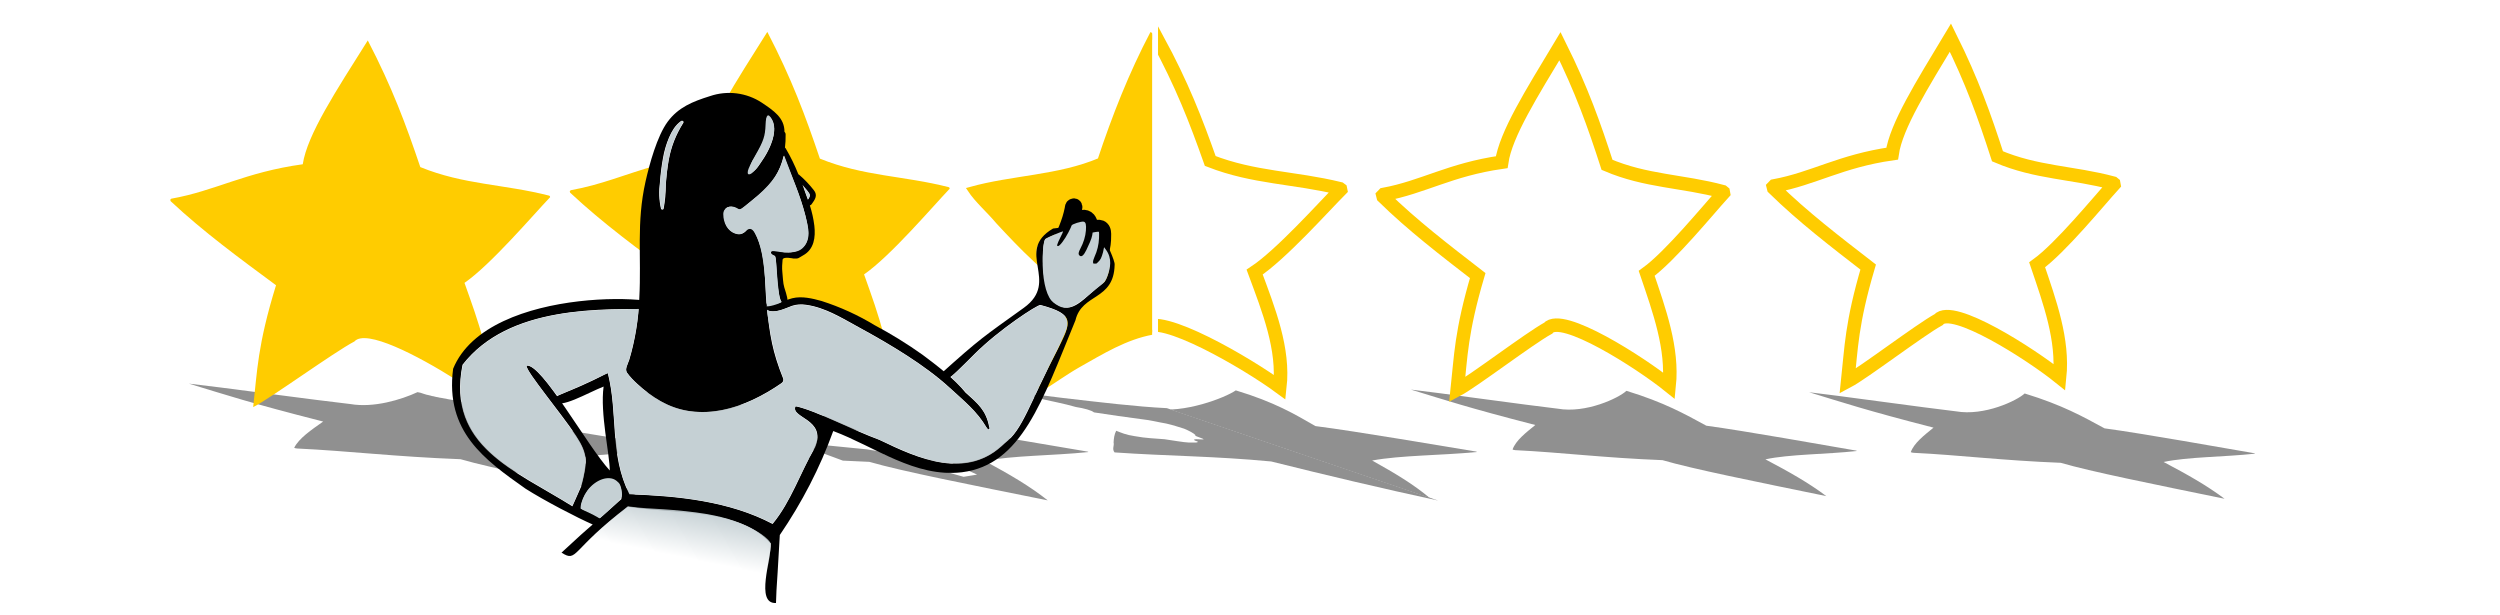 <?xml version="1.0" encoding="UTF-8"?>
<svg width="61" height="15" version="1.1" viewBox="0 0 61 15" xmlns="http://www.w3.org/2000/svg" xmlns:cc="http://creativecommons.org/ns#" xmlns:dc="http://purl.org/dc/elements/1.1/" xmlns:rdf="http://www.w3.org/1999/02/22-rdf-syntax-ns#">
 <defs>
  <style>.a,.b{stroke:#000;}.a,.b,.c{stroke-miterlimit:10;}.a,.c{stroke-width:0.326px;}.b{stroke-width:0.163px;}.c,.d{fill:#f77d7e;}.c{stroke:#f77d7e;}</style>
  <clipPath id="clipPath65">
   <rect x="213.69" y="165.15" width="49.584" height="100.08" fill="#000080" stroke="#000" stroke-miterlimit="3.3" stroke-width=".4"/>
  </clipPath>
  <linearGradient id="linearGradient105" x1="84.958" x2="82.568" y1="144.16" y2="155.96" gradientTransform="matrix(.1 0 0 .101 8.661 -2.099)" gradientUnits="userSpaceOnUse">
   <stop stop-color="#c5d0d4" offset="0"/>
   <stop stop-color="#c5d0d4" stop-opacity="0" offset="1"/>
  </linearGradient>
  <filter id="filter111" x="-.028" y="-.142" width="1.055" height="1.284" color-interpolation-filters="sRGB">
   <feGaussianBlur stdDeviation="5.462"/>
  </filter>
 </defs>
 <title>Rating</title>
 <g transform="matrix(.1 0 -.091 -.031 17.939 13.052)" filter="url(#filter111)" opacity=".436" style="fill:#000000">
  <path class="d" d="m3.135 29.27c-7.758 12.351-14.797 23-15.924 30.32-14.157 1.946-21.439 6.523-32.211 8.43l-0.252 0.248 0.092 0.352c8.053 7.541 16.945 14.035 25.818 20.604-4.567 14.815-4.606 21.093-5.594 29.85 4.274-2.16 19.659-13.375 24.805-16.082 2.785-3.122 15.372 3.368 24.879 9.387 0.002-5e-3 0.003-0.011 0.006-0.016 0.067-0.1 0.251-0.328 0.277-0.459 0.105-0.523-0.077-1.058 0.092-1.564 0.032-0.095 0.138-0.186 0.184-0.277 0.027-0.055-0.043-0.14 0-0.184 0.022-0.022 0.078 0.027 0.092 0 0.077-0.155-0.002-0.365 0.092-0.553 0.037-0.074 0.149-0.11 0.186-0.184 0.106-0.212 0.12-0.36 0.184-0.551 0.027-0.082 0.135-0.113 0.184-0.186 0.038-0.057 0.061-0.122 0.092-0.184 0-0.031-0.014-0.064 0-0.092 0.074-0.147 0.296-0.222 0.369-0.369 0.407-0.815 0.959-1.225 1.565-1.932 0.308-0.359 0.459-0.828 0.643-1.195 0.019-0.039 0.88-0.696 1.014-0.83 0.126-0.126 0.271-0.503 0.367-0.551 0.419-0.209 0.886-0.331 1.348-0.504-1.228-4.704-2.943-9.407-4.611-14.111 6.442-4.439 16.847-16.652 20.973-20.982l-0.045-0.229-0.186-0.148c-11.121-2.838-20.885-2.642-31.572-6.994-3.545-10.493-6.931-19.592-12.863-31.014z" style="fill:#000000"/>
  <path d="m101 27.188c-7.758 12.351-14.797 22.998-15.924 30.318-1.996 0.274-3.844 0.605-5.596 0.969 0.299 3.9 0.855 11.2 0.855 11.557 0 0.46-2.762 7.269-2.762 7.269l-5.797-2.853 2.037-14.572c-7.607 2.126-13.455 4.734-20.949 6.061l-0.252 0.25 0.092 0.352c8.053 7.541 16.945 14.035 25.818 20.604-3.808 12.35-4.476 18.807-5.162 25.674l4.016 1.467c5.576-3.641 13.973-9.564 18.617-12.359l0.049-3.273 1.631-1.688-2.615 0.953-3.68-15.092-5.521-12.055 7.545-3.406 10.123-10.121 0.076-0.846-5.414 6.09s-4.049 2.024-4.049 0.92c0-1.104 3.221-17.668 3.221-17.668l4.879 1.748 1.834 8.352 4.055 6.924 4.602 4.143-1.748 1.748 0.092 1.656 0.828 7.361-1.842 3.406-5.521 0.736-0.553 5.696 1.617 5.974 0.725 0.33 4.812-0.629 8.07 2.344 10.318 6.002c-1.236-4.991-3.064-9.982-4.834-14.973 6.442-4.439 16.847-16.652 20.973-20.982l-0.045-0.229-0.186-0.148c-11.121-2.838-20.885-2.643-31.572-6.996-3.545-10.493-6.931-19.59-12.863-31.012z" style="fill:#000000"/>
  <path class="d" transform="matrix(-1 0 0 1 409.82 -144.3)" d="m213.57 171.1c5.225 9.921 9.333 20.383 12.861 31.014 10.091 4.281 21.319 4.201 31.735 7.123-1.774 2.695-4.702 5.197-6.88 7.819-2.922 3.156-5.883 6.284-9.026 9.222 0.136-1.482 0.612-3.236-0.651-4.231-1.211-1.637-3.302-1.809-5.075-2.429-0.912-0.65-2.44-2.52-3.592-2.628-1.064 0.045-2.188-0.287-2.854 0.856 0.226 1.371-1.014 2.124-2.227 1.671-1.924-0.606-0.411 2.545-1.873 3.391-0.887 1.416-1.534 3.415-1.8 5.031 0.178 1.427 0.088 2.73 0.684 4.022 1.035 1.091 1.39 2.69 2.813 3.363 2.453 1.582 4.62 3.529 6.828 5.428-0.891 1.626-0.534 3.215 0.557 4.229 0.416 2.717 2.002 4.824 3.172 7.336 0.612 2.051 1.436 3.7 2.717 5.638-2.63-1.57-6.164-4.14-9.256-5.884-5.719-3.229-11.518-6.822-18.071-8.007-3.58-0.327-6.194 2.845-9.193 4.383-6.339 4.108-12.392 8.673-18.937 12.453 0.785-9.876 2.313-19.718 5.383-29.161-0.892-2.58-5.079-4.07-7.261-6.238-6.318-4.828-12.804-9.649-18.398-15.252 2.022-1.212 5.36-1.224 7.798-2.25 8.096-2.576 16.137-5.561 24.624-6.582 1.726-8.274 6.751-15.324 10.99-22.476 1.636-2.62 3.291-5.23 4.934-7.844z" clip-path="url(#clipPath65)" style="fill:#000000"/>
  <path class="d" transform="matrix(1 0 0 .956 -17.744 -134.66)" d="m258.01 209.1c-11.121-2.838-20.886-2.643-31.573-6.996-3.545-10.493-6.931-19.591-12.863-31.013-7.758 12.351-14.797 23-15.924 30.32-14.157 1.946-21.439 6.523-32.211 8.43l-0.252 0.25 0.091 0.351c8.053 7.541 16.946 14.035 25.819 20.604-4.567 14.815-4.606 21.092-5.594 29.849 4.274-2.16 19.659-13.376 24.805-16.082 3.747-4.201 25.267 9.005 33.108 15.043 1.054-9.798-2.675-19.597-6.15-29.395 6.442-4.439 16.847-16.653 20.972-20.983l-0.044-0.229z" clip-path="url(#clipPath65)" style="fill:#000000"/>
  <path class="d" d="m333.7 66.023c-9.93-2.65-18.65-2.468-28.193-6.532-3.165-9.797-6.189-18.293-11.485-28.958-6.928 11.533-13.213 21.476-14.219 28.31-12.641 1.817-19.144 6.09-28.762 7.871l-0.225 0.233 0.082 0.328c7.191 7.041 15.131 13.105 23.055 19.238-4.078 13.833-4.113 19.694-4.995 27.87 3.817-2.017 17.554-12.489 22.149-15.016 3.346-3.923 22.562 8.408 29.563 14.046 0.941-9.149-2.388-18.298-5.491-27.447 5.752-4.145 15.043-15.549 18.727-19.592l-0.039-0.214z" style="fill:#000000"/>
  <path class="d" d="m428.97 63.94c-9.93-2.65-18.65-2.468-28.193-6.532-3.165-9.797-6.189-18.293-11.485-28.958-6.928 11.533-13.213 21.476-14.219 28.31-12.641 1.817-19.144 6.09-28.762 7.871l-0.225 0.233 0.082 0.328c7.191 7.041 15.131 13.105 23.055 19.238-4.078 13.833-4.113 19.694-4.995 27.87 3.817-2.017 17.554-12.489 22.149-15.016 3.346-3.923 22.562 8.408 29.563 14.046 0.941-9.149-2.388-18.298-5.491-27.447 5.752-4.145 15.043-15.549 18.727-19.592l-0.039-0.214z" style="fill:#000000"/>
 </g>
 <path class="d" d="m8.973 0.988c-0.773 1.23-1.474 2.291-1.586 3.02-1.41 0.194-2.135 0.65-3.208 0.84l-0.025 0.025 0.009 0.035c0.802 0.751 1.688 1.398 2.572 2.052-0.455 1.476-0.459 2.101-0.557 2.973 0.426-0.215 1.958-1.332 2.471-1.602 0.277-0.311 1.531 0.336 2.478 0.935 2.29e-4 -4.98e-4 2.88e-4 -0.001 5.87e-4 -0.002 0.007-0.01 0.025-0.033 0.028-0.046 0.01-0.052-0.008-0.105 0.009-0.156 0.003-0.009 0.014-0.019 0.018-0.028 0.003-0.005-0.004-0.014 0-0.018 0.002-0.002 0.008 0.003 0.009 0 0.008-0.015-2.19e-4 -0.036 0.009-0.055 0.004-0.007 0.015-0.011 0.018-0.018 0.011-0.021 0.012-0.036 0.018-0.055 0.003-0.008 0.013-0.011 0.018-0.018 0.004-0.006 0.006-0.012 0.009-0.018 0-0.003-0.001-0.006 0-0.009 0.007-0.015 0.029-0.022 0.037-0.037 0.041-0.081 0.096-0.122 0.156-0.192 0.031-0.036 0.046-0.082 0.064-0.119 0.002-0.004 0.088-0.069 0.101-0.083 0.013-0.013 0.027-0.05 0.037-0.055 0.042-0.021 0.088-0.033 0.134-0.05-0.122-0.469-0.293-0.937-0.459-1.405 0.642-0.442 1.678-1.659 2.089-2.09l-0.004-0.023-0.018-0.015c-1.108-0.283-2.08-0.263-3.145-0.697-0.353-1.045-0.69-1.952-1.281-3.089z" stroke-width=".12" style="fill:#ffcc00"/>
 <path d="m18.721 0.781c-0.773 1.23-1.474 2.291-1.586 3.02-0.199 0.027-0.383 0.06-0.557 0.096 0.03 0.389 0.085 1.116 0.085 1.151 0 0.046-0.275 0.724-0.275 0.724l-0.577-0.284 0.203-1.451c-0.758 0.212-1.34 0.472-2.087 0.604l-0.025 0.025 0.009 0.035c0.802 0.751 1.688 1.398 2.572 2.052-0.379 1.23-0.446 1.873-0.514 2.557l0.4 0.146c0.555-0.363 1.392-0.953 1.854-1.231l0.005-0.326 0.162-0.168-0.26 0.095-0.367-1.503-0.55-1.201 0.752-0.339 1.008-1.008 0.008-0.084-0.539 0.607s-0.403 0.202-0.403 0.092c0-0.11 0.321-1.76 0.321-1.76l0.486 0.174 0.183 0.832 0.404 0.69 0.458 0.413-0.174 0.174 0.009 0.165 0.082 0.733-0.183 0.339-0.55 0.073-0.055 0.567 0.161 0.595 0.072 0.033 0.479-0.063 0.804 0.233 1.028 0.598c-0.123-0.497-0.305-0.994-0.481-1.491 0.642-0.442 1.678-1.659 2.089-2.09l-0.004-0.023-0.018-0.015c-1.108-0.283-2.08-0.263-3.145-0.697-0.353-1.045-0.69-1.951-1.281-3.089z" stroke-width=".12" style="fill:#ffcc00"/>
 <path class="d" transform="matrix(-.1 0 0 .1 49.481 -16.3)" d="m213.57 171.1c5.225 9.921 9.333 20.383 12.861 31.014 10.091 4.281 21.319 4.201 31.735 7.123-1.774 2.695-4.702 5.197-6.88 7.819-2.922 3.156-5.883 6.284-9.026 9.222 0.136-1.482 0.612-3.236-0.651-4.231-1.211-1.637-3.302-1.809-5.075-2.429-0.912-0.65-2.44-2.52-3.592-2.628-1.064 0.045-2.188-0.287-2.854 0.856 0.226 1.371-1.014 2.124-2.227 1.671-1.924-0.606-0.411 2.545-1.873 3.391-0.887 1.416-1.534 3.415-1.8 5.031 0.178 1.427 0.088 2.73 0.684 4.022 1.035 1.091 1.39 2.69 2.813 3.363 2.453 1.582 4.62 3.529 6.828 5.428-0.891 1.626-0.534 3.215 0.557 4.229 0.416 2.717 2.002 4.824 3.172 7.336 0.612 2.051 1.436 3.7 2.717 5.638-2.63-1.57-6.164-4.14-9.256-5.884-5.719-3.229-11.518-6.822-18.071-8.007-3.58-0.327-6.194 2.845-9.193 4.383-6.339 4.108-12.392 8.673-18.937 12.453 0.785-9.876 2.313-19.718 5.383-29.161-0.892-2.58-5.079-4.07-7.261-6.238-6.318-4.828-12.804-9.649-18.398-15.252 2.022-1.212 5.36-1.224 7.798-2.25 8.096-2.576 16.137-5.561 24.624-6.582 1.726-8.274 6.751-15.324 10.99-22.476 1.636-2.62 3.291-5.23 4.934-7.844z" clip-path="url(#clipPath65)" stroke="#ffcc00" stroke-width="1.2" style="fill:#ffcc00"/>
 <g transform="matrix(.1 0 0 .1 8.661 -1.927)" fill="none" stroke="#ffcc00" style="fill:none">
  <path class="d" transform="matrix(1 0 0 .956 -17.744 -134.66)" d="m258.01 209.1c-11.121-2.838-20.886-2.643-31.573-6.996-3.545-10.493-6.931-19.591-12.863-31.013-7.758 12.351-14.797 23-15.924 30.32-14.157 1.946-21.439 6.523-32.211 8.43l-0.252 0.25 0.091 0.351c8.053 7.541 16.946 14.035 25.819 20.604-4.567 14.815-4.606 21.092-5.594 29.849 4.274-2.16 19.659-13.376 24.805-16.082 3.747-4.201 25.267 9.005 33.108 15.043 1.054-9.798-2.675-19.597-6.15-29.395 6.442-4.439 16.847-16.653 20.972-20.983l-0.044-0.229z" clip-path="url(#clipPath65)" stroke-width="3.3" style="fill:none"/>
  <path class="d" d="m333.7 66.023c-9.93-2.65-18.65-2.468-28.193-6.532-3.165-9.797-6.189-18.293-11.485-28.958-6.928 11.533-13.213 21.476-14.219 28.31-12.641 1.817-19.144 6.09-28.762 7.871l-0.225 0.233 0.082 0.328c7.191 7.041 15.131 13.105 23.055 19.238-4.078 13.833-4.113 19.694-4.995 27.87 3.817-2.017 17.554-12.489 22.149-15.016 3.346-3.923 22.562 8.408 29.563 14.046 0.941-9.149-2.388-18.298-5.491-27.447 5.752-4.145 15.043-15.549 18.727-19.592l-0.039-0.214z" stroke-width="3.293" style="fill:none"/>
  <path class="d" d="m428.97 63.94c-9.93-2.65-18.65-2.468-28.193-6.532-3.165-9.797-6.189-18.293-11.485-28.958-6.928 11.533-13.213 21.476-14.219 28.31-12.641 1.817-19.144 6.09-28.762 7.871l-0.225 0.233 0.082 0.328c7.191 7.041 15.131 13.105 23.055 19.238-4.078 13.833-4.113 19.694-4.995 27.87 3.817-2.017 17.554-12.489 22.149-15.016 3.346-3.923 22.562 8.408 29.563 14.046 0.941-9.149-2.388-18.298-5.491-27.447 5.752-4.145 15.043-15.549 18.727-19.592l-0.039-0.214z" stroke-width="3.293" style="fill:none"/>
 </g>
 <path d="m19.758 5.013c0.018-0.004 0.034-0.014 0.045-0.029 0.083-0.117 0.156-0.216 0.054-0.344-0.108-0.139-0.229-0.266-0.363-0.38-0.004-0.003-0.008-0.005-0.013-0.006-0.087-0.218-0.19-0.43-0.31-0.633-0.004-0.007-0.01-0.014-0.018-0.018 0.013-0.106 0.018-0.213 0.016-0.32 7.96e-4 -0.025-0.009-0.049-0.028-0.066 0.003-0.341-0.266-0.519-0.55-0.71-0.375-0.248-0.845-0.307-1.27-0.161-0.418 0.131-0.769 0.271-1.03 0.624-0.258 0.35-0.446 1.04-0.54 1.46-0.227 1.012-0.097 1.82-0.152 2.847-0.018 0.51-0.1 1.015-0.245 1.504-0.031 0.096-0.117 0.224-0.053 0.316 0.074 0.099 0.159 0.189 0.251 0.271 0.171 0.16 0.36 0.3 0.563 0.417 0.957 0.543 2.049 0.191 2.952-0.436 0.037-0.022 0.054-0.066 0.044-0.107-0.266-0.66-0.328-1.061-0.402-1.768-0.065-0.621 0.003-1.304-0.324-1.864-0.037-0.061-0.125-0.061-0.162 0-0.161 0.214-0.451 0.049-0.517-0.156-0.023-0.07-0.054-0.282-0.01-0.349 0.065-0.099 0.229-0.06 0.302-0.003 0.037 0.021 0.084 0.015 0.115-0.015 0.285-0.248 0.579-0.431 0.787-0.751 0.106-0.165 0.181-0.347 0.222-0.539 0.183 0.488 0.405 0.963 0.53 1.471 0.053 0.217 0.136 0.564-0.042 0.744-0.095 0.096-0.228 0.142-0.363 0.146-0.067 0.002-0.135 8.168e-4 -0.198-0.021-0.056-0.019-0.112-0.039-0.17-0.041-0.05-0.001-0.086 0.057-0.057 0.097 0.057 0.079 0.088 0.004 0.103 0.1 0.029 0.195 0.025 0.962 0.169 1.111 0.142 0.07 0.174 0.01 0.043-0.39-0.033-0.102-0.036-0.272-0.048-0.378-0.011-0.094-0.003-0.212 0.006-0.297 0.01-0.089 0.256-0.031 0.264-0.031 0.143 0.005 0.11-0.008 0.235-0.076 0.271-0.147 0.308-0.444 0.276-0.725-0.021-0.169-0.058-0.335-0.11-0.497zm-3.085-2.014c-0.18 0.281-0.302 0.594-0.359 0.923-0.033 0.195-0.056 0.391-0.068 0.589 8.3e-5 0.195-0.018 0.389-0.053 0.581-0.01 0.031-0.055 0.031-0.065 0-0.048-0.209-0.056-0.425-0.026-0.637 0.014-0.197 0.038-0.393 0.073-0.587 0.029-0.175 0.079-0.346 0.148-0.509 0.034-0.08 0.074-0.156 0.122-0.229 0.047-0.067 0.104-0.127 0.17-0.175 0.031-0.024 0.083 0.006 0.058 0.045zm2.118 0.573c-0.053 0.123-0.119 0.24-0.196 0.35-0.06 0.084-0.131 0.217-0.226 0.266-0.034 0.018-0.076-0.005-0.078-0.044 0.013-0.105 0.052-0.205 0.115-0.29 0.053-0.097 0.114-0.191 0.165-0.292 0.051-0.098 0.088-0.202 0.11-0.309 0.016-0.111 0.023-0.223 0.021-0.336 0.002-0.058 0.078-0.079 0.109-0.029 0.139 0.201 0.068 0.477-0.021 0.684zm0.921 1.301c-0.037-0.107-0.076-0.214-0.115-0.321-0.005-0.014-0.01-0.028-0.016-0.042 0.018 0.024 0.037 0.047 0.057 0.071 0.039 0.042 0.075 0.087 0.107 0.135 0.037 0.06 0.003 0.109-0.032 0.157z" stroke-width=".1"/>
 <path d="m19.05 7.566c0.094-0.027 0.183-0.071 0.275-0.104 0.111-0.036 0.229-0.045 0.343-0.025 0.474 0.066 0.875 0.323 1.291 0.55 0.776 0.421 1.63 0.936 2.21 1.471 0.345 0.318 0.677 0.578 0.908 0.982 0.039 0.069 0.092 0.034 0.056-0.034-0.075-0.387-0.258-0.546-0.572-0.823-0.257-0.326-0.715-0.676-1.049-0.925-0.375-0.267-0.767-0.509-1.174-0.725-0.405-0.246-0.838-0.443-1.29-0.588-0.225-0.063-0.482-0.125-0.715-0.068-0.238 0.059-0.436 0.22-0.687 0.111-0.045-0.023-0.092 0.027-0.066 0.07 0.103 0.163 0.309 0.157 0.471 0.109z" stroke-width=".1"/>
 <path class="a" d="m25.863 5.968c0.053-0.061 0.133-0.173 0.163-0.249 0.041-0.08 0.077-0.16 0.107-0.243 0.029-0.08 0.054-0.16 0.075-0.241 0.011-0.043 0.021-0.086 0.029-0.129 0.006-0.032 0.027-0.075-0.012-0.097-0.01-0.007-0.025-0.008-0.037-0.003-0.046 0.014-0.041 0.058-0.047 0.089-0.008 0.038-0.017 0.077-0.026 0.115-0.02 0.081-0.045 0.162-0.074 0.242-0.028 0.077-0.058 0.154-0.092 0.23-0.035 0.064-0.229 0.439-0.086 0.287z"/>
 <path class="a" d="m26.506 5.538c0.002 0.133-0.023 0.266-0.069 0.391-0.021 0.065-0.054 0.125-0.086 0.185-0.02 0.035-0.026 0.111 0.03 0.112 0.054-0.004 0.083-0.057 0.102-0.101 0.076-0.158 0.137-0.327 0.145-0.504 0.002-0.096 0.006-0.204-0.059-0.282-0.039-0.046-0.102-0.065-0.161-0.055-0.074 0.007-0.153 0.027-0.209 0.08-0.028 0.024-0.149 0.105-0.114 0.107 0.083 0.03 0.425-0.247 0.421 0.067z"/>
 <path class="a" d="m26.802 5.994c-0.013 0.069-0.03 0.139-0.058 0.204-0.034 0.062-0.06 0.13-0.067 0.2 0.011 0.034 0.058 0.036 0.08 0.011 0.083-0.061 0.113-0.165 0.139-0.259 0.038-0.126 0.055-0.259 0.053-0.391 0.002-0.067 0.004-0.146-0.048-0.197-0.045-0.046-0.116-0.041-0.175-0.03-0.044 0.011-0.125 0.035-0.15 0.077-0.012 0.069 0.208 0.005 0.217 0.008 0.028 0.029 0.024 0.075 0.027 0.113 7.97e-4 0.088-0.003 0.177-0.019 0.264z"/>
 <path d="m26.938 5.806c-0.192 0.053 0.362 0.467 0.015 1.071-0.511 0.372-0.768 0.847-1.206 0.519-0.376-0.248-0.335-1.583-0.221-1.571 0.306-0.159 0.918-0.354 0.169-0.249-0.954 0.559 0.192 1.284-0.714 1.935-0.984 0.707-1.054 0.737-2.031 1.616 0.192 0.146 0.06 0.278 0.834-0.495 0.596-0.595 1.528-1.199 1.601-1.191 0.869 0.228 0.751 0.428 0.414 1.104-0.672 1.279-0.842 1.95-1.283 2.27-0.915 0.922-2.129 0.37-3.057-0.082-0.633-0.226-1.551-0.716-2.047-0.821-0.134 0.294 0.76 0.296 0.479 0.999-0.369 0.63-0.582 1.318-1.04 1.874-1.048-0.556-2.321-0.685-3.494-0.723-0.494-0.983-0.27-1.956-0.528-2.963-1.015 0.535-1.385 0.54-1.294 0.683 0.103 0.221 0.805-0.199 1.193-0.35-0.09 0.65 0.152 1.667 0.15 2.048-0.551-0.598-1.667-2.626-2.031-2.557-0.01 0.143 0.841 1.152 1.206 1.703 0.31 0.475 0.278 0.649 0.135 1.228l-0.222 0.5c-1.394-0.879-3.077-1.455-2.681-3.453 1.123-1.445 3.354-1.379 4.918-1.351 0.46-0.356-4.286-0.656-5.147 1.448-0.199 1.533 0.767 2.22 1.766 2.925 0.447 0.285 1.258 0.709 1.657 0.882 0.216-0.026 0.382-0.147-0.31-0.393 0.094-0.806 1.109-0.999 0.992-0.234-1.245 1.115-0.474 0.397-1.46 1.306 0.399 0.255 0.216-0.07 1.62-1.12 1.174 0.185 2.713 0.039 3.486 0.895 0.019 0.368-0.388 1.482 0.127 1.454 0.026-0.673-0.007 0.122 0.093-1.659 0.538-0.788 0.981-1.641 1.304-2.537 1.02 0.382 1.997 1.142 3.14 1.006 1.458-0.182 1.956-1.73 2.77-3.708 0.158-0.665 0.937-0.474 0.956-1.353 0.013-0.101-0.206-0.552-0.259-0.654z" stroke-width=".1"/>
 <g fill="#c5d0d4">
  <path d="m18.726 12.713c-0.747-0.363-1.696-0.572-2.884-0.634-0.146-0.008-0.315-0.017-0.374-0.021l-0.108-0.007-0.049-0.106c-0.182-0.393-0.263-0.808-0.317-1.615-0.025-0.371-0.053-0.663-0.079-0.836-0.026-0.167-0.069-0.373-0.082-0.386-0.005-0.005-0.14 0.054-0.3 0.132-0.221 0.108-0.712 0.325-0.926 0.41-0.007 0.003-0.048-0.043-0.091-0.101-0.3-0.41-0.524-0.632-0.639-0.632-0.053 0-0.031 0.062 0.086 0.24 0.033 0.05 0.263 0.362 0.512 0.693 0.628 0.836 0.727 0.989 0.788 1.232 0.023 0.09 0.026 0.132 0.02 0.233-0.008 0.126-0.042 0.312-0.086 0.473-0.023 0.082-0.21 0.519-0.231 0.54-0.005 0.005-0.067-0.026-0.139-0.07-0.071-0.043-0.319-0.19-0.551-0.325-0.775-0.453-1.075-0.661-1.378-0.955-0.333-0.323-0.539-0.684-0.623-1.093-0.051-0.247-0.052-0.592-0.001-0.876 0.019-0.106 0.021-0.111 0.113-0.219 0.422-0.497 1.09-0.866 1.911-1.053 0.52-0.119 1.05-0.173 1.866-0.19l0.416-0.009-0.01 0.115c-0.036 0.398-0.152 0.946-0.263 1.24-0.05 0.134-0.046 0.16 0.043 0.271 0.092 0.116 0.29 0.298 0.469 0.431 0.425 0.316 0.837 0.46 1.318 0.46 0.577 2.98e-4 1.177-0.206 1.822-0.625 0.186-0.121 0.189-0.128 0.127-0.279-0.107-0.26-0.222-0.662-0.273-0.954-0.032-0.183-0.098-0.575-0.098-0.625 0-0.036 0.02 0.011 0.081 0.023 0.092 0.017 0.214-0.007 0.415-0.082 0.158-0.059 0.192-0.067 0.301-0.072 0.227-0.01 0.493 0.063 0.836 0.229 0.331 0.16 1.175 0.632 1.562 0.874 0.679 0.423 1.115 0.764 1.703 1.331 0.163 0.157 0.302 0.323 0.406 0.483 0.116 0.178 0.155 0.171 0.108-0.018-0.061-0.242-0.181-0.423-0.431-0.649-0.069-0.062-0.165-0.158-0.214-0.214-0.049-0.056-0.131-0.141-0.182-0.19l-0.092-0.089 0.074-0.067c0.041-0.037 0.214-0.204 0.386-0.372 0.323-0.318 0.463-0.443 0.726-0.65 0.411-0.324 0.917-0.659 0.995-0.659 0.013-1.53e-5 0.088 0.021 0.169 0.047 0.381 0.122 0.505 0.234 0.484 0.435-0.012 0.115-0.074 0.258-0.348 0.807-0.135 0.27-0.318 0.646-0.408 0.836-0.321 0.681-0.462 0.93-0.623 1.097-0.098 0.102-0.304 0.28-0.408 0.353-0.3 0.21-0.674 0.305-1.083 0.275-0.421-0.031-0.829-0.16-1.482-0.466-0.125-0.058-0.291-0.131-0.369-0.162-0.161-0.063-0.362-0.149-0.914-0.392-0.434-0.191-0.704-0.297-0.877-0.344-0.13-0.035-0.134-0.034-0.134 0.044 0 0.054 0.062 0.118 0.214 0.22 0.231 0.155 0.315 0.266 0.327 0.428 9e-3 0.125-0.022 0.225-0.135 0.431-0.054 0.098-0.187 0.364-0.295 0.59-0.204 0.425-0.336 0.671-0.451 0.843-0.101 0.152-0.196 0.275-0.211 0.273-0.007-5.98e-4 -0.06-0.024-0.117-0.051z"/>
  <path d="m18.712 7.462c-0.011-0.018-0.015-0.21-0.027-0.417-0.042-0.71-0.119-1.097-0.271-1.364-0.071-0.124-0.143-0.115-0.223-0.041-0.107 0.097-0.165 0.087-0.26 0.056-0.168-0.056-0.283-0.246-0.283-0.471-2.76e-4 -0.153 0.163-0.236 0.323-0.153 0.094 0.049 0.052 0.08 0.365-0.173 0.43-0.347 0.65-0.627 0.753-0.958l0.045-0.145 0.069 0.182c0.038 0.1 0.138 0.362 0.222 0.582 0.173 0.454 0.306 0.947 0.305 1.131-8.21e-4 0.174-0.078 0.329-0.203 0.406-0.111 0.068-0.318 0.082-0.577 0.039-0.108-0.018-0.129-0.014-0.145 0.026-0.012 0.032 0.036 0.04 0.079 0.074 0.057 0.046 0.049 0.115 0.081 0.521 0.019 0.242 0.048 0.473 0.065 0.534 0.016 0.061 0.047 0.069 0.035 0.081-0.042 0.04-0.342 0.13-0.364 0.095z"/>
  <path d="m18.248 4.17c0.008-0.048 0.088-0.215 0.177-0.37 0.204-0.355 0.245-0.476 0.255-0.755 0.009-0.251 0.061-0.297 0.154-0.135 0.119 0.208 0.052 0.532-0.191 0.929-0.165 0.269-0.288 0.411-0.362 0.415-0.035 0.002-0.043-0.019-0.032-0.085z"/>
  <path d="m16.129 5.059c-0.007-0.026-0.02-0.116-0.029-0.199-0.013-0.128-0.012-0.189 0.006-0.397 0.055-0.607 0.148-0.996 0.303-1.263 0.053-0.092 0.196-0.246 0.228-0.246 0.041 0 0.034 0.029-0.043 0.165-0.234 0.419-0.309 0.741-0.365 1.585-0.018 0.276-0.038 0.394-0.067 0.399-0.015 0.003-0.025-0.01-0.035-0.044z"/>
  <path d="m25.905 7.496c-0.083-0.025-0.201-0.102-0.251-0.162-0.144-0.174-0.223-0.559-0.213-1.038 0.005-0.234 0.023-0.385 0.054-0.449 0.011-0.023 0.069-0.054 0.227-0.12 0.117-0.049 0.215-0.087 0.218-0.083 3e-3 0.003-0.025 0.067-0.063 0.141-0.038 0.075-0.073 0.154-0.078 0.177-0.008 0.036-0.006 0.042 0.018 0.042 0.041 0.001 0.162-0.159 0.252-0.334 0.042-0.082 0.077-0.156 0.077-0.166 8.89e-4 -0.033 0.244-0.11 0.298-0.095 0.049 0.014 0.063 0.073 0.052 0.216-0.011 0.143-0.057 0.294-0.132 0.435-0.051 0.096-0.058 0.14-0.027 0.172 0.051 0.053 0.108-0.004 0.171-0.134 0.056-0.116 0.129-0.273 0.142-0.359l0.01-0.065 0.073-0.013c0.04-0.007 0.077-0.009 0.081-0.005 0.004 0.004 5e-3 0.074 0.002 0.154-0.006 0.159-0.043 0.311-0.112 0.462-0.024 0.052-0.036 0.099-0.034 0.13 0.003 0.044 0.019 0.026 0.056 0.03 0.032 0.004 0.035-0.008 0.068-0.039 0.059-0.056 0.079-0.095 0.119-0.237l0.026-0.125 0.044 0.06c0.159 0.216 0.111 0.446 0.038 0.646-0.041 0.112-0.072 0.155-0.164 0.224-0.05 0.037-0.175 0.139-0.279 0.225-0.348 0.29-0.502 0.361-0.675 0.308z"/>
  <path d="m19.661 4.713c-0.027-0.076-0.047-0.14-0.044-0.143 0.007-0.007 0.117 0.133 0.132 0.169 0.011 0.027 0.011 0.035-0.005 0.071-0.01 0.022-0.021 0.041-0.025 0.041-0.004-4.39e-5 -0.03-0.062-0.057-0.138z" stroke="#fc0" stroke-miterlimit="3.3" stroke-width=".001"/>
  <path d="m14.559 12.608c-0.035-0.023-0.138-0.075-0.229-0.116-0.159-0.072-0.165-0.077-0.161-0.135 0.008-0.1 0.079-0.273 0.157-0.38 0.201-0.278 0.532-0.392 0.715-0.247 0.081 0.064 0.101 0.1 0.124 0.228 0.032 0.173 0.02 0.193-0.26 0.448-0.141 0.128-0.262 0.236-0.27 0.238-0.008 0.003-0.042-0.014-0.077-0.037z"/>
 </g>
 <path d="m16.452 13.815c-1.175-0.217-2.172-0.4-2.216-0.407l-0.081-0.012 0.163-0.167c0.204-0.209 0.546-0.514 0.804-0.718l0.197-0.156 0.269 0.031c0.148 0.017 0.539 0.032 0.837 0.058 0.846 0.072 1.263 0.173 1.65 0.326 0.342 0.135 0.728 0.383 0.728 0.502 0 0.029-0.009 0.233-0.038 0.409s-0.079 0.368-0.086 0.427c-0.011 0.093-0.017 0.106-0.052 0.104-0.022-0.001-1-0.18-2.175-0.397z" fill="url(#linearGradient105)"/>
</svg>
